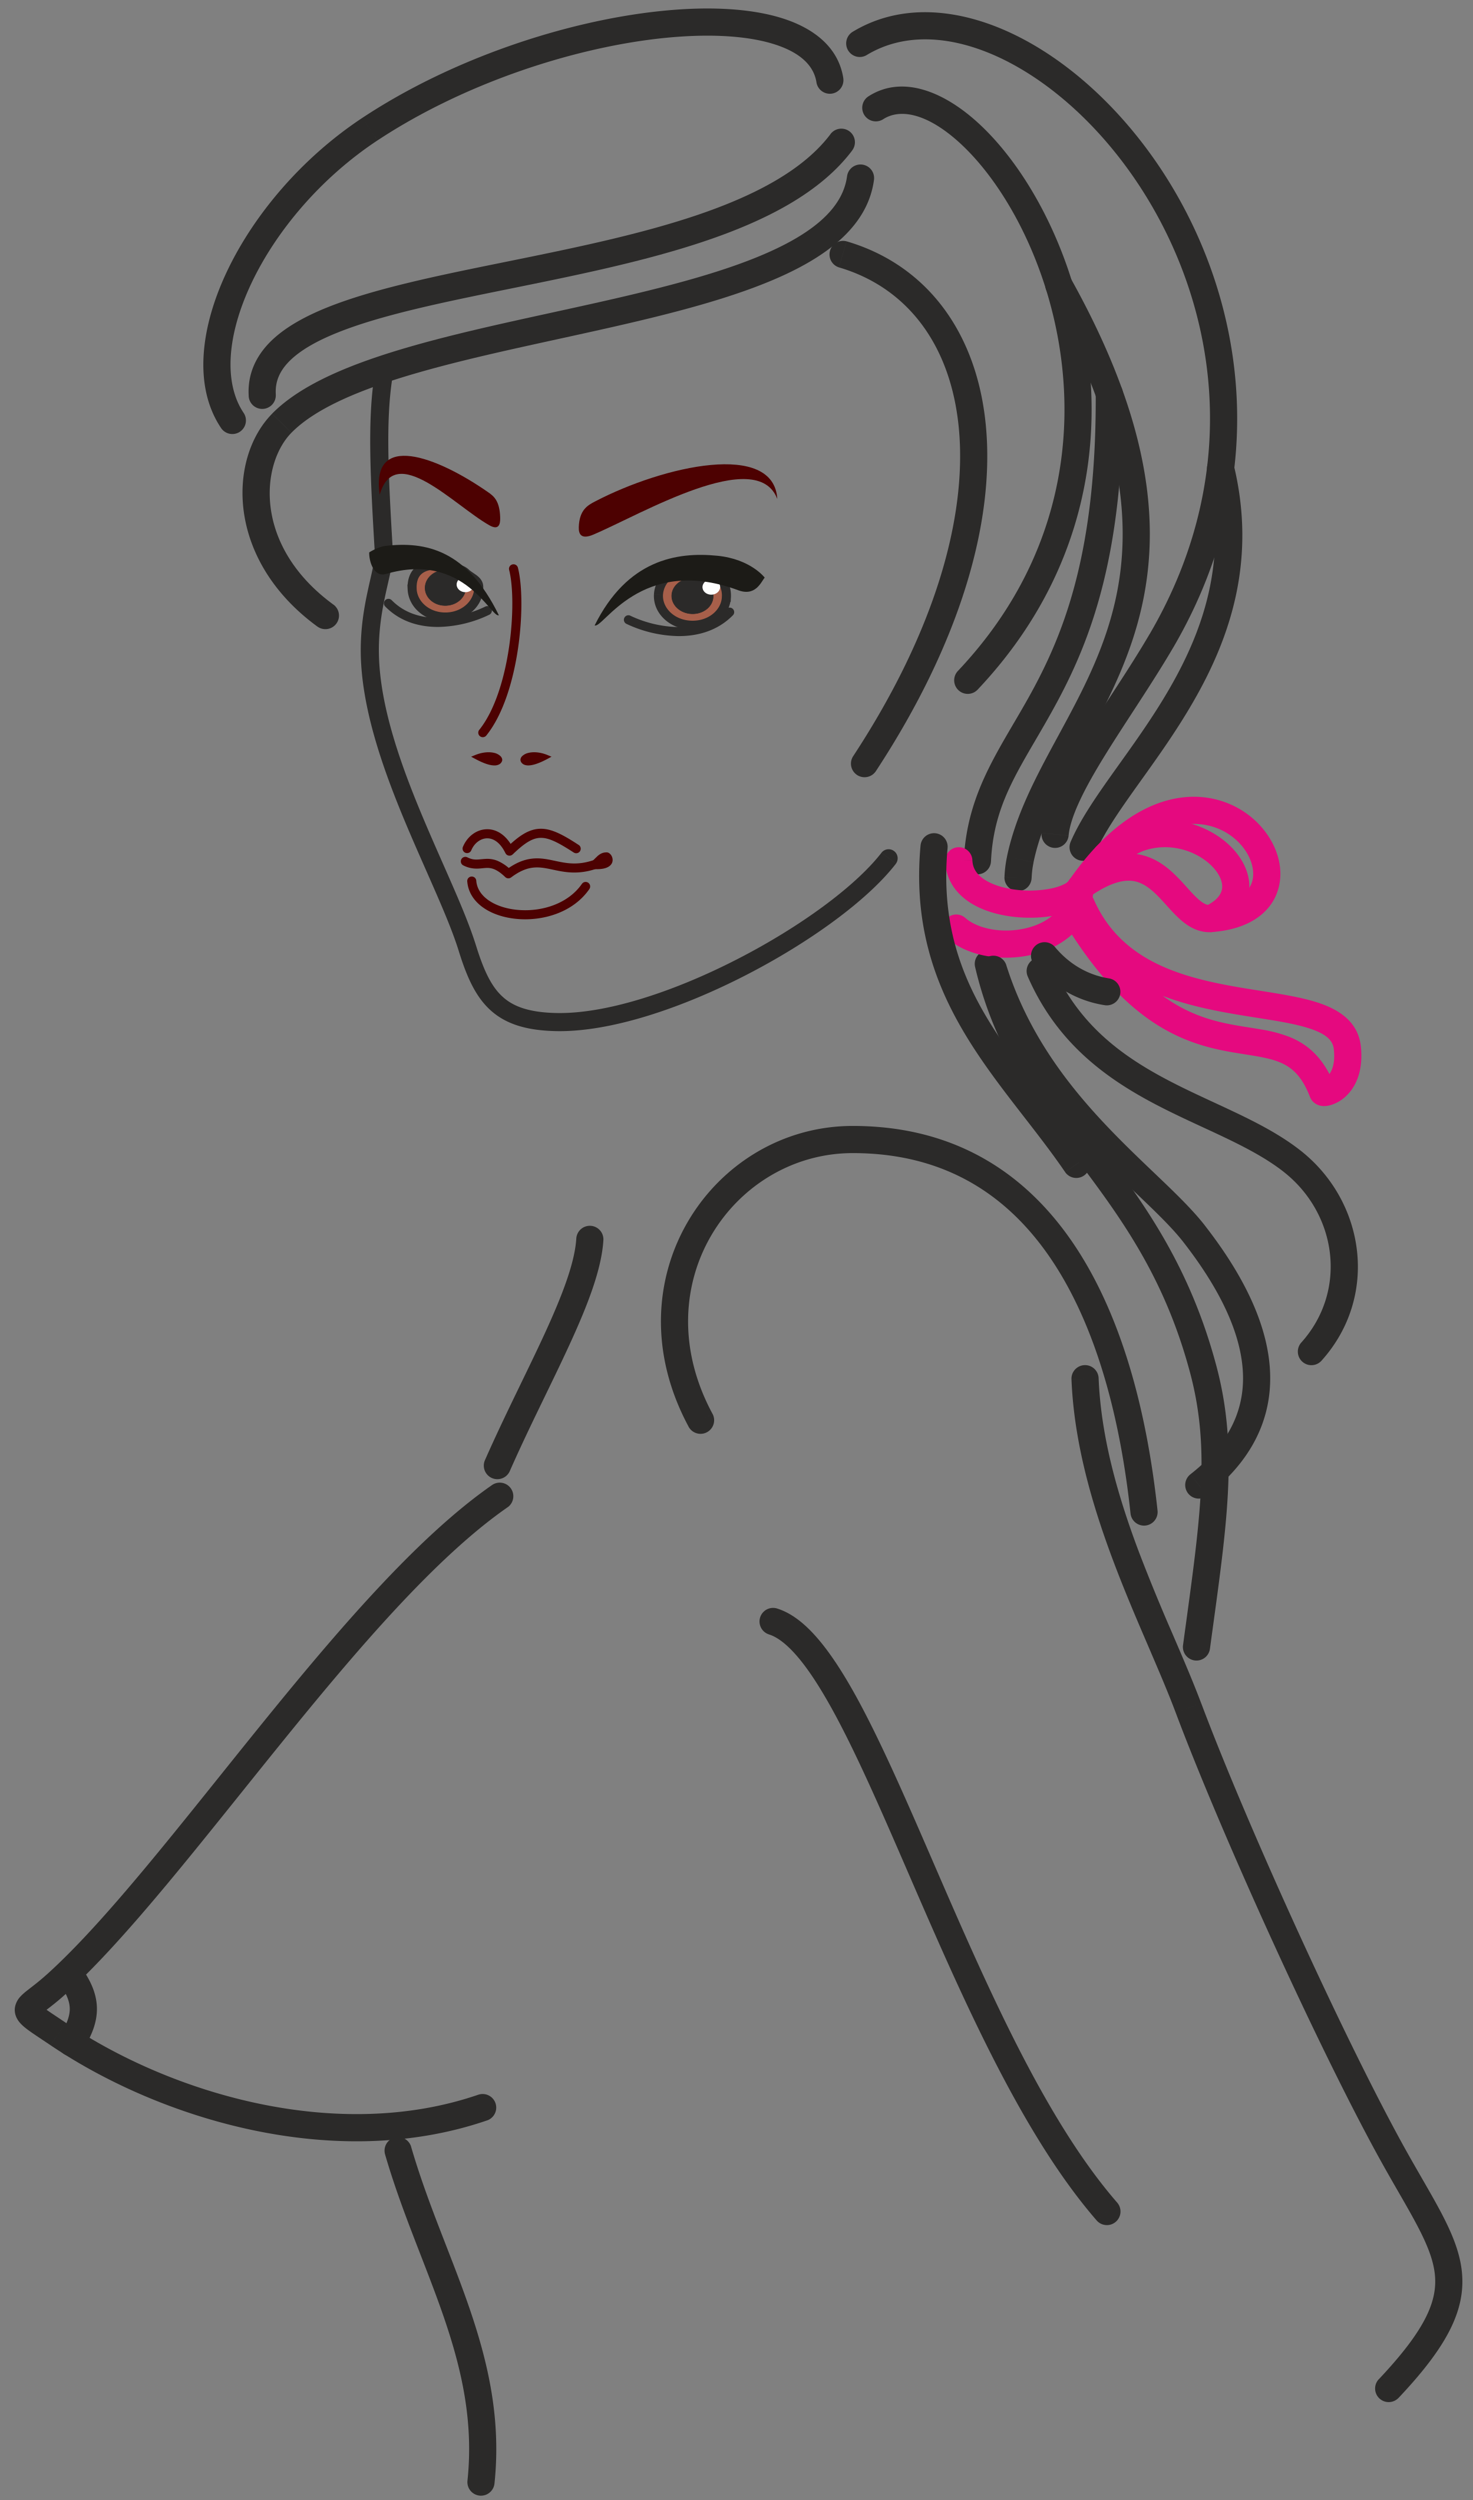 <svg width="56" height="95" xmlns="http://www.w3.org/2000/svg" xmlns:xlink="http://www.w3.org/1999/xlink"><rect width="100%" height="100%" fill="#808080" stroke="none"/><use xlink:href="#path0_stroke" transform="translate(1.078 56.845)" fill="#2B2A29"/><use xlink:href="#path1_stroke" transform="translate(18.915 47.084)" fill="#2B2A29"/><use xlink:href="#path2_stroke" transform="translate(25.643 43.301)" fill="#2B2A29"/><use xlink:href="#path3_stroke" transform="translate(41.251 52.39)" fill="#2B2A29"/><use xlink:href="#path4_stroke" transform="translate(29.374 61.61)" fill="#2B2A29"/><use xlink:href="#path5_stroke" transform="translate(37.574 36.626)" fill="#2B2A29"/><use xlink:href="#path6_stroke" transform="translate(15.136 81.724)" fill="#2B2A29"/><use xlink:href="#path7_stroke" transform="translate(2.604 74.965)" fill="#2B2A29"/><use xlink:href="#path8_stroke" transform="translate(17.7 32.736)" fill="#4D0101"/><use xlink:href="#path9_stroke" transform="translate(17.936 33.49)" fill="#4D0101"/><use xlink:href="#path10_fill" transform="translate(22.002 17.642)" fill="#4D0101"/><g transform="translate(25.032 21.693)"><use xlink:href="#path11_fill" fill="#A75F4A"/><use xlink:href="#path12_stroke" fill="#2B2A29"/></g><g transform="matrix(.15 .006 -.006 .135 25.569 21.944)" fill="#2B2A29"><use xlink:href="#path13_fill"/><use xlink:href="#path14_stroke"/></g><use xlink:href="#path13_fill" transform="matrix(.064 .002 .003 -.058 26.692 22.587)" fill="#FEFEFE"/><use xlink:href="#path15_stroke" transform="translate(23.891 23.27)" fill="#2B2A29"/><use xlink:href="#path16_fill" transform="translate(22.607 21.085)" fill="#1C1B17"/><use xlink:href="#path17_stroke" transform="translate(17.761 31.664)" fill="#4D0101"/><use xlink:href="#path18_stroke" transform="translate(18.36 21.615)" fill="#4D0101"/><use xlink:href="#path19_fill" transform="translate(22.151 32.389)" fill="#4D0101"/><use xlink:href="#path20_stroke" transform="translate(14.059 14.36)" fill="#2B2A29"/><g transform="translate(15.667 21.466)"><use xlink:href="#path21_fill" fill="#A75F4A"/><use xlink:href="#path22_stroke" fill="#2B2A29"/></g><g transform="matrix(-.147 .006 .006 .135 17.674 21.63)" fill="#2B2A29"><use xlink:href="#path13_fill"/><use xlink:href="#path14_stroke"/></g><use xlink:href="#path13_fill" transform="matrix(-.063 .002 -.003 -.058 18.036 22.493)" fill="#FEFEFE"/><use xlink:href="#path23_stroke" transform="translate(14.764 22.922)" fill="#2B2A29"/><use xlink:href="#path24_fill" transform="translate(14.037 20.703)" fill="#1C1B17"/><use xlink:href="#path25_fill" transform="translate(14.403 17.32)" fill="#4D0101"/><g transform="translate(18.072 28.654)" fill="#4D0101"><use xlink:href="#path26_fill"/><use xlink:href="#path27_stroke"/></g><g transform="translate(19.856 28.654)" fill="#4D0101"><use xlink:href="#path28_fill"/><use xlink:href="#path29_stroke"/></g><use xlink:href="#path30_stroke" transform="translate(32.038 9.665)" fill="#2B2A29"/><use xlink:href="#path31_stroke" transform="translate(9.737 6.767)" fill="#2B2A29"/><use xlink:href="#path32_stroke" transform="translate(9.965 5.406)" fill="#2B2A29"/><use xlink:href="#path33_stroke" transform="translate(33.297 3.808)" fill="#2B2A29"/><use xlink:href="#path34_stroke" transform="translate(8.247 .839)" fill="#2B2A29"/><use xlink:href="#path35_stroke" transform="translate(38.703 10.827)" fill="#2B2A29"/><use xlink:href="#path36_stroke" transform="translate(32.686 .98)" fill="#2B2A29"/><use xlink:href="#path37_stroke" transform="translate(37.159 14.956)" fill="#2B2A29"/><use xlink:href="#path38_stroke" transform="translate(41.178 17.795)" fill="#2B2A29"/><use xlink:href="#path39_stroke" transform="translate(39.542 36.892)" fill="#2B2A29"/><use xlink:href="#path40_stroke" transform="translate(41.136 30.793)" fill="#E5097F"/><use xlink:href="#path41_stroke" transform="translate(36.452 32.709)" fill="#E5097F"/><use xlink:href="#path42_stroke" transform="translate(36.356 33.747)" fill="#E5097F"/><use xlink:href="#path43_stroke" transform="translate(42.04 31.676)" fill="#E5097F"/><use xlink:href="#path44_stroke" transform="translate(40.918 34.385)" fill="#E5097F"/><use xlink:href="#path45_stroke" transform="translate(39.721 36.33)" fill="#2B2A29"/><use xlink:href="#path46_stroke" transform="translate(37.766 36.832)" fill="#2B2A29"/><use xlink:href="#path47_stroke" transform="translate(35.459 32.177)" fill="#2B2A29"/><defs><path id="path0_stroke" d="M18.23.424a.516.516 0 0 0-.587-.848l.587.848zM1.062 18.554l.346.383-.346-.383zm.072 1.893l-.288.428.288-.428zm16.312 3.281a.516.516 0 0 0-.335-.976l.335.976zm.197-24.152c-2.873 1.989-5.98 5.642-8.909 9.26-2.96 3.658-5.74 7.277-8.018 9.335l.692.766c2.356-2.129 5.211-5.847 8.129-9.45C12.485 5.843 15.5 2.313 18.23.423l-.587-.848zM.716 18.17c-.298.27-.535.445-.727.596-.09.07-.189.15-.268.233a.807.807 0 0 0-.228.42c-.04.232.05.42.141.544.084.112.195.206.295.284.2.154.52.36.917.627l.577-.856c-.434-.292-.698-.461-.864-.59-.083-.063-.1-.087-.096-.081.012.017.071.11.048.246-.018.106-.075.151-.046.121.024-.024.07-.064.162-.137.173-.135.45-.34.781-.64l-.692-.767zm.13 2.704c4.195 2.828 10.833 4.835 16.6 2.853l-.335-.976c-5.36 1.841-11.659-.017-15.688-2.733l-.577.857z"/><path id="path1_stroke" d="M4.025.03a.516.516 0 0 0-1.03-.06l1.03.06zM-.472 8.387a.516.516 0 1 0 .944.416l-.944-.416zM2.995-.03C2.942.875 2.48 2.097 1.8 3.578 1.145 5.004.267 6.711-.472 8.387l.944.416c.75-1.7 1.568-3.274 2.266-4.794C3.411 2.544 3.96 1.156 4.025.03l-1.03-.06z"/><path id="path2_stroke" d="M.535 10.912a.516.516 0 0 0 .91-.49l-.91.49zm16.802 3.298a.516.516 0 0 0 1.027-.11l-1.027.11zM1.444 10.422C-1.22 5.474 2.256.516 6.776.516V-.516c-5.311 0-9.27 5.8-6.24 11.428l.908-.49zM6.776.516c3.634 0 6.067 1.718 7.705 4.277 1.655 2.587 2.494 6.033 2.856 9.417l1.027-.11c-.37-3.45-1.233-7.081-3.014-9.864-1.798-2.81-4.537-4.752-8.574-4.752V.516z"/><path id="path3_stroke" d="M.516-.02A.516.516 0 1 0-.516.02L.516-.02zM3.93 12.51l.483-.182-.483.182zm7.773 16.979l-.451.25.451-.25zm-.534 8.528a.516.516 0 0 0 .75.71l-.75-.71zM-.516.021c.097 2.43.797 4.808 1.612 6.965.408 1.08.848 2.111 1.26 3.068.412.962.793 1.843 1.092 2.639l.966-.364c-.31-.823-.7-1.728-1.11-2.682a73.85 73.85 0 0 1-1.242-3.026C1.263 4.506.606 2.248.516-.021L-.516.021zm3.964 12.672c1.77 4.71 5.517 12.926 7.805 17.047l.902-.501c-2.26-4.071-5.986-12.241-7.74-16.91l-.967.364zm7.805 17.047c.559 1.006 1.025 1.767 1.396 2.477.364.697.584 1.255.646 1.785.118 1.006-.316 2.1-2.125 4.016l.75.71c1.846-1.956 2.575-3.353 2.4-4.846-.084-.72-.375-1.412-.755-2.142-.374-.716-.885-1.557-1.41-2.501l-.902.501z"/><path id="path4_stroke" d="M.148-.494a.516.516 0 0 0-.296.988l.296-.988zm12.17 23.259a.516.516 0 0 0 .78-.678l-.78.678zM-.148.495c.305.091.668.352 1.087.84.413.481.84 1.138 1.288 1.942.895 1.611 1.825 3.737 2.836 6.069 2.004 4.62 4.325 10.048 7.255 13.419l.78-.678c-2.803-3.223-5.06-8.475-7.088-13.152-1.005-2.318-1.956-4.495-2.88-6.16C2.667 1.944 2.2 1.22 1.723.664 1.252.114.73-.32.148-.494l-.296.988z"/><path id="path5_stroke" d="M.503-.118A.516.516 0 0 0-.503.118L.503-.118zm7.673 15.549l.5-.133-.5.133zm-.774 10.457a.516.516 0 0 0 1.023.14l-1.023-.14zM-.503.118c.756 3.226 2.378 5.318 3.99 7.468 1.61 2.15 3.238 4.387 4.19 7.977l.998-.265c-1.006-3.793-2.738-6.163-4.363-8.33C2.69 4.8 1.202 2.87.502-.119L-.502.118zm8.18 15.445c.792 2.982.359 5.66-.275 10.325l1.023.14c.624-4.593 1.106-7.504.25-10.73l-.998.265z"/><path id="path6_stroke" d="M.496-.144a.516.516 0 0 0-.992.288l.992-.288zm2.14 12.684a.516.516 0 1 0 1.027.108l-1.027-.108zM-.496.144c.322 1.11.714 2.167 1.108 3.19.396 1.029.79 2.015 1.132 3.013.68 1.987 1.127 3.965.892 6.193l1.027.108c.257-2.44-.24-4.58-.942-6.635-.35-1.023-.756-2.038-1.146-3.05C1.183 1.946.805.923.495-.144l-.99.288z"/><path id="path7_stroke" d="M.415-.306a.516.516 0 0 0-.83.612l.83-.612zm-.743 2.685a.516.516 0 0 0 .874.55l-.874-.55zM-.415.306c.332.451.451.76.462 1.027.011.265-.08.578-.375 1.046l.874.55c.344-.548.557-1.074.533-1.64C1.055.727.801.217.415-.305l-.83.612z"/><path id="path8_stroke" d="M.076-.154a.172.172 0 1 0-.152.308l.152-.308zm1.551.622l-.119.124c.061.059.155.064.223.014L1.627.468zM5.24.173a.172.172 0 1 0-.137-.316l.137.316zM-.076.154c.36.178.643.102.844.092a.703.703 0 0 1 .308.044c.113.044.253.13.432.302l.238-.248a1.69 1.69 0 0 0-.545-.375 1.046 1.046 0 0 0-.45-.067c-.268.014-.419.07-.675-.056l-.152.308zm1.807.452c.323-.243.583-.34.814-.37.235-.03.453.007.705.06.51.107 1.1.263 1.99-.123l-.138-.316c-.782.34-1.278.208-1.781.102-.254-.053-.523-.103-.82-.064-.3.038-.616.164-.977.436l.207.275z"/><path id="path9_stroke" d="M.171-.015a.172.172 0 1 0-.342.03l.342-.03zM4.47.293a.172.172 0 1 0-.283-.196l.283.196zM-.171.015c.038.435.293.777.649 1.013.354.235.816.371 1.301.406.964.07 2.084-.263 2.691-1.14L4.187.096c-.516.747-1.497 1.058-2.383.994C1.364 1.059.962.936.668.741.376.548.198.29.171-.015l-.342.03z"/><path id="path10_fill" fill-rule="evenodd" d="M.552 2.674c1.791-.757 6.224-3.391 6.997-1.356C7.42-.887 3.241.05.63 1.408c-.288.15-.604.32-.628.977-.01.282.1.479.55.289z"/><path id="path11_fill" fill-rule="evenodd" d="M2.583 1.006c-.029.612-.63 1.087-1.343 1.06C.527 2.037-.028 1.52.001.906.013.645.131.408.316.225c.229-.225 2.332-.61 2.267.781z"/><path id="path12_stroke" d="M2.583 1.006V.834h-.164L2.41.998l.172.008zM1.24 2.066l.007-.172-.007.171zM.001.906l.172.008L.001.907zM.316.225l.121.123-.12-.123zm2.267.781v.172h.164l.008-.164-.172-.008zM2.411.998c-.023.495-.52.92-1.164.895l-.013.344c.782.03 1.487-.493 1.52-1.223L2.412.998zm-1.164.895C.603 1.87.15 1.409.173.915L-.171.9c-.034.732.622 1.309 1.405 1.338l.013-.344zM.173.915A.85.85 0 0 1 .437.348L.196.103c-.213.21-.352.486-.367.796l.344.016zM.437.348C.435.351.44.345.461.334a.68.68 0 0 1 .08-.035C.612.273.704.247.812.225a2.64 2.64 0 0 1 .733-.044c.256.023.482.092.636.218.145.118.245.3.231.599l.344.016c.019-.397-.12-.689-.358-.882-.229-.187-.532-.268-.822-.294a2.984 2.984 0 0 0-.833.05c-.12.025-.23.055-.32.088a.658.658 0 0 0-.226.127l.241.245zm2.146.486v.344-.344z"/><path id="path13_fill" d="M5.245 9.98c2.897 0 5.245-2.234 5.245-4.99C10.49 2.234 8.142 0 5.245 0 2.348 0 0 2.234 0 4.99c0 2.756 2.348 4.99 5.245 4.99z"/><path id="path14_stroke" d="M10.421 4.99c0 2.715-2.314 4.921-5.176 4.921v.138c2.932 0 5.314-2.262 5.314-5.059h-.138zM5.245 9.911C2.383 9.911.07 7.705.07 4.99H-.07c0 2.797 2.383 5.059 5.314 5.059V9.91zM.07 4.99C.069 2.275 2.383.069 5.245.069V-.07C2.314-.069-.069 2.193-.069 4.99H.07zM5.245.069c2.862 0 5.176 2.206 5.176 4.921h.138c0-2.797-2.382-5.059-5.314-5.059V.07z"/><path id="path15_stroke" d="M.074.126a.172.172 0 1 0-.148.311l.148-.31zM3.961.121a.172.172 0 1 0-.243-.242L3.96.12zM-.074.437a4.81 4.81 0 0 0 1.96.464c.73.007 1.49-.192 2.075-.78L3.718-.12c-.502.503-1.162.684-1.83.678A4.467 4.467 0 0 1 .074.127l-.148.31z"/><path id="path16_fill" fill-rule="evenodd" d="M6.465.864c-.137.16-.349.75-1.051.463C1.754.004.315 2.825 0 2.68 1.24.194 3.104-.124 4.67.034c1.264.127 1.795.83 1.795.83z"/><path id="path17_stroke" d="M-.158.507a.172.172 0 1 0 .316.135L-.158.507zM1.61.68l-.155.075a.172.172 0 0 0 .274.048L1.61.68zM4.05.73A.172.172 0 1 0 4.24.443L4.05.731zM.159.641C.276.366.51.202.741.192c.221-.01.5.122.714.564l.31-.15C1.51.079 1.123-.17.727-.153.34-.137.002.13-.158.507l.316.135zM1.73.804c.475-.46.772-.628 1.067-.63.308-.004.66.171 1.255.558l.188-.288C3.659.065 3.22-.176 2.793-.172c-.44.004-.824.264-1.303.728l.24.247z"/><path id="path18_stroke" d="M1.33-.043a.172.172 0 1 0-.334.086l.334-.086zM-.134 6.112a.172.172 0 1 0 .268.215l-.268-.215zM.996.042c.153.593.172 1.738-.003 2.935C.817 4.175.45 5.381-.134 6.112l.268.215c.644-.804 1.02-2.084 1.2-3.3.178-1.216.164-2.413-.004-3.07L.996.043z"/><path id="path19_fill" fill-rule="evenodd" d="M0 .573C.457.41.518-.005.914 0c.292.003.55.884-.914.573z"/><path id="path20_stroke" d="M.851.052a.344.344 0 1 0-.68-.104l.68.104zm-.32 6.535l.343-.02-.344.02zM0 10.502l.345-.007-.344.007zm3.71 11.174l.328-.102-.329.102zm3.379 2.802l.007-.344-.007.344zM20 18.46a.344.344 0 0 0-.544-.421l.545.421zM.17-.052C-.087 1.653.018 3.742.188 6.607l.687-.04C.703 3.678.606 1.668.85.051l-.68-.104zm.017 6.659c.008.138-.014.321-.064.571-.05.252-.117.525-.19.864-.145.663-.294 1.487-.276 2.467l.689-.014c-.018-.9.119-1.665.259-2.306.068-.313.143-.62.194-.877a3.04 3.04 0 0 0 .075-.746l-.687.041zm-.53 3.902c.04 1.996.775 4.154 1.588 6.128.408.988.841 1.946 1.22 2.815.383.876.71 1.66.917 2.326l.657-.204c-.22-.706-.56-1.522-.943-2.397-.384-.88-.81-1.822-1.214-2.802-.81-1.965-1.5-4.021-1.536-5.88l-.689.014zm3.725 11.27c.293.942.62 1.71 1.194 2.237.588.54 1.383.783 2.507.806l.014-.688c-1.036-.021-1.64-.242-2.055-.625-.43-.394-.713-1.005-1.003-1.936l-.657.205zm3.7 3.043c2.075.042 4.779-.877 7.2-2.119 2.42-1.241 4.639-2.846 5.719-4.242l-.545-.421c-.989 1.278-3.102 2.827-5.489 4.05-2.387 1.225-4.968 2.082-6.87 2.044l-.014.688z"/><path id="path21_fill" fill-rule="evenodd" d="M.002.92c.028.612.617 1.087 1.316 1.06.699-.028 1.243-.546 1.215-1.159C2.52.56 2.212.476 2.03.293 1.806.068-.062-.472.002.92z"/><path id="path22_stroke" d="M.002.92V.748h-.18l.008.18L.002.92zm1.316 1.06l.007.171-.007-.172zM2.533.82L2.36.83l.172-.008zM2.03.293l.122-.121-.122.121zM.002.92v.172h.18L.174.912.002.92zM-.17.928c.033.727.723 1.253 1.495 1.223l-.014-.344C.685 1.832.196 1.41.173.912L-.17.928zM1.325 2.15c.772-.03 1.413-.609 1.38-1.338L2.36.83c.022.496-.424.954-1.05.978l.014.344zM2.705.813C2.694.603 2.56.475 2.447.39c-.054-.04-.12-.083-.167-.116a.904.904 0 0 1-.13-.102l-.243.243c.057.057.121.104.178.143.062.042.109.072.155.107.09.068.117.112.12.164l.343-.016zM2.151.172a.73.73 0 0 0-.204-.13A2.554 2.554 0 0 0 .904-.171C.64-.166.362-.106.15.071-.07.255-.188.54-.17.928L.174.912C.159.605.25.435.37.335.498.23.687.177.911.172a2.211 2.211 0 0 1 .892.183.75.75 0 0 1 .098.054l.007.006.244-.243zM.002.748v.344-.344z"/><path id="path23_stroke" d="M3.84.436a.172.172 0 0 0-.152-.309l.151.31zM.122-.12a.172.172 0 0 0-.246.24l.246-.24zm3.565.247c-.47.23-1.12.424-1.775.43C1.259.563.613.383.123-.12l-.246.24C.45.71 1.198.908 1.916.901A4.647 4.647 0 0 0 3.839.436L3.69.127z"/><path id="path24_fill" fill-rule="evenodd" d="M0 .286c-.014.297.155.962.638.821C3.625.232 4.643 2.81 4.928 2.675 3.715.19 2.149-.137.617.041.339.073 0 .286 0 .286z"/><path id="path25_fill" fill-rule="evenodd" d="M4.202 2.641C2.862 1.884.612-.557.033 1.478c-.351-2.402 2.158-1.46 4.11-.102.216.15.453.32.47.977.008.282-.074.479-.411.288z"/><path id="path26_fill" fill-rule="evenodd" d="M0 .108C.598-.14 1.002.095.948.248.91.352.714.498 0 .108z"/><path id="path27_stroke" d="M0 .108L-.026.045-.16.1l.126.069L0 .109zm.948.14l.064.023L.948.248zM.026.172C.313.052.548.052.7.094a.362.362 0 0 1 .158.081c.03.03.026.046.025.05l.13.046C1.038.197 1.004.127.954.078A.496.496 0 0 0 .737-.04C.55-.09.284-.084-.026.045l.052.127zm.857.052a.085.085 0 0 1-.036.043.222.222 0 0 1-.12.028C.602.295.387.24.033.048l-.066.12c.36.198.6.266.761.264a.357.357 0 0 0 .193-.05.222.222 0 0 0 .091-.111L.882.224z"/><path id="path28_fill" fill-rule="evenodd" d="M.953.108C.355-.14-.05.095.005.248c.037.104.233.25.948-.14z"/><path id="path29_stroke" d="M.953.108l.033.06L1.112.1.979.045.953.108zm-.948.14L-.06.27.005.248zM.979.045C.669-.085.402-.09.216-.04a.496.496 0 0 0-.219.117c-.05.05-.083.12-.057.193L.07.224C.069.221.065.204.095.175A.362.362 0 0 1 .252.094C.404.052.64.053.926.172L.98.045zM-.06.27c.014.04.043.08.091.112.048.03.112.049.193.05.161 0 .401-.067.762-.264L.92.049C.566.24.35.295.225.294a.222.222 0 0 1-.12-.028A.085.085 0 0 1 .07.224l-.13.047z"/><path id="path30_stroke" d="M.145-.495a.516.516 0 0 0-.29.99l.29-.99zm.253 19.564a.516.516 0 0 0 .864.567l-.864-.567zM-.145.495c2.607.765 4.292 2.97 4.569 6.215.278 3.266-.883 7.572-4.026 12.359l.864.567c3.223-4.91 4.495-9.446 4.19-13.014C5.148 3.033 3.235.41.146-.495l-.29.99z"/><path id="path31_stroke" d="M23.49.068a.516.516 0 0 0-1.024-.136l1.024.136zM.976 9.315l-.368-.362.368.362zm1.353 7.726a.516.516 0 1 0 .61-.834l-.61.834zM22.466-.07c-.15 1.123-1.13 2.043-2.878 2.84-1.722.786-4.015 1.374-6.465 1.927-2.426.548-5.007 1.06-7.223 1.696-2.196.63-4.16 1.41-5.292 2.559l.736.724c.923-.937 2.643-1.661 4.84-2.29 2.178-.625 4.7-1.125 7.167-1.682 2.444-.551 4.834-1.158 6.665-1.994 1.806-.824 3.249-1.954 3.474-3.643l-1.024-.136zM.608 8.954c-1.685 1.712-1.756 5.55 1.721 8.088l.61-.834C-.125 13.97.178 10.86 1.343 9.677l-.736-.724z"/><path id="path32_stroke" d="M-.511 9.642a.516.516 0 1 0 1.03-.063l-1.03.063zM22.433.31a.516.516 0 1 0-.824-.622l.824.622zM.52 9.579c-.029-.48.142-.886.522-1.266.396-.396 1.011-.755 1.834-1.084 1.647-.66 3.938-1.135 6.446-1.643 2.484-.504 5.16-1.039 7.495-1.824 2.322-.78 4.403-1.839 5.617-3.451l-.824-.622c-1.02 1.354-2.848 2.33-5.122 3.095-2.262.76-4.87 1.282-7.371 1.79-2.477.502-4.872.994-6.626 1.696-.877.352-1.64.774-2.18 1.313-.553.555-.871 1.239-.821 2.059l1.03-.063z"/><path id="path33_stroke" d="M-.28-.147a.516.516 0 0 0 .56.869l-.56-.869zm3.4 21.835a.516.516 0 1 0 .75.71l-.75-.71zM.28.722C.926.305 1.951.5 3.17 1.604c1.177 1.067 2.345 2.84 3.113 5.021 1.533 4.35 1.44 10.195-3.163 15.063l.75.71C8.797 17.185 8.888 10.91 7.257 6.281 6.443 3.974 5.192 2.042 3.863.839 2.574-.33 1.005-.972-.28-.147l.558.869z"/><path id="path34_stroke" d="M.158 15.426a.516.516 0 0 0 .857-.576l-.857.576zm5.66-11.359l.284.431-.284-.43zm16.974-1.779a.516.516 0 0 0 1.02-.161l-1.02.161zM1.015 14.85c-.755-1.121-.65-2.93.3-4.935.938-1.976 2.636-3.996 4.787-5.417l-.569-.861C3.228 5.16 1.402 7.324.383 9.473-.622 11.59-.905 13.846.158 15.426l.857-.576zM6.102 4.498C9.37 2.34 13.516.98 16.902.615 18.6.433 20.065.504 21.117.82c1.057.317 1.576.833 1.676 1.47l1.02-.162C23.622.924 22.644.2 21.412-.17c-1.236-.37-2.854-.432-4.62-.241C13.253-.03 8.948 1.38 5.533 3.637l.57.861z"/><path id="path35_stroke" d="M2.002-.252A.516.516 0 1 0 1.1.252l.902-.504zM.084 21.835l-.505-.106.505.106zm-.6.665a.516.516 0 1 0 1.032.04l-1.032-.04zM1.1.252c3.377 6.05 3.273 9.935 2.25 12.983-.521 1.553-1.286 2.907-2.024 4.273-.728 1.35-1.433 2.716-1.747 4.221l1.01.211c.28-1.34.914-2.586 1.646-3.941.722-1.339 1.538-2.78 2.094-4.436 1.13-3.37 1.165-7.557-2.327-13.815L1.1.252zM-.42 21.729a4.681 4.681 0 0 0-.095.77l1.032.042c.008-.201.032-.402.074-.6l-1.011-.212z"/><path id="path36_stroke" d="M-.267.227a.516.516 0 1 0 .534.884L-.267.227zm11.732 23.15l.446.26-.446-.26zm-4.553 7.3a.516.516 0 1 0 1.028.094l-1.028-.095zM.267 1.11c1.4-.846 3.197-.772 5.07.11C7.21 2.105 9.09 3.77 10.559 5.97c2.932 4.393 4.16 10.82.461 17.146l.892.52c3.93-6.722 2.618-13.577-.494-18.24C9.864 3.07 7.847 1.264 5.778.289 3.711-.686 1.526-.856-.267.227l.534.884zm10.752 22.005c-.786 1.345-1.72 2.683-2.54 4.008a18.98 18.98 0 0 0-1.04 1.866c-.274.583-.478 1.158-.527 1.686l1.028.095c.033-.353.179-.801.433-1.342.25-.535.591-1.128.984-1.762.767-1.238 1.77-2.692 2.554-4.03l-.892-.521z"/><path id="path37_stroke" d="M5.53-.003a.516.516 0 0 0-1.032.006L5.53-.003zm-6.046 17.73a.516.516 0 0 0 1.032.048l-1.032-.047zM4.498.004c.029 5.853-1.145 8.916-2.335 11.147C.987 13.355-.39 14.992-.516 17.729l1.032.047c.112-2.428 1.272-3.728 2.558-6.139C4.345 9.253 5.56 6.021 5.53-.003L4.498.003z"/><path id="path38_stroke" d="M5.728-.12a.516.516 0 0 0-1.004.24l1.004-.24zM-.475 14.195a.516.516 0 0 0 .95.406l-.95-.406zM4.725.12c.79 3.283-.118 5.95-1.424 8.22-.657 1.143-1.407 2.173-2.096 3.138-.676.95-1.313 1.86-1.68 2.717l.95.406c.314-.735.88-1.554 1.571-2.523.68-.952 1.463-2.027 2.15-3.223C5.58 6.452 6.603 3.51 5.728-.12L4.724.121z"/><path id="path39_stroke" d="M.473-.206a.516.516 0 0 0-.946.412l.946-.412zM9.565 7.22l-.318.407.318-.407zm.366 6.903a.516.516 0 0 0 .768.69l-.768-.69zM-.473.206c1.079 2.478 2.9 3.822 4.746 4.806.911.485 1.861.898 2.705 1.3.86.41 1.632.818 2.27 1.315l.634-.814c-.73-.57-1.587-1.017-2.46-1.433-.889-.424-1.779-.809-2.663-1.28C3.015 3.172 1.422 1.972.473-.206l-.946.412zm9.72 7.421c2.047 1.596 2.45 4.53.684 6.496l.768.69c2.203-2.451 1.658-6.071-.817-8l-.635.814z"/><path id="path40_stroke" d="M0 2.855l-.421-.298a.516.516 0 0 0 .717.721L0 2.855zM4.91 4.11l.038.515-.038-.515zM.42 3.154C1.601 1.49 2.741.782 3.664.58c.917-.2 1.687.085 2.196.545.527.478.726 1.09.62 1.534-.092.384-.472.85-1.609.935l.077 1.03C6.358 4.52 7.252 3.87 7.484 2.9c.218-.909-.208-1.885-.932-2.54-.741-.67-1.847-1.062-3.107-.788C2.192-.155.854.758-.421 2.557l.842.597zm4.45.441c-.126.01-.278-.048-.544-.308-.13-.126-.257-.27-.411-.44a7.036 7.036 0 0 0-.504-.515c-.378-.339-.869-.655-1.525-.689-.648-.033-1.362.215-2.183.79l.592.845c.715-.5 1.203-.62 1.538-.604.328.017.602.17.888.426.144.13.282.278.429.44.14.155.297.332.455.486.31.302.747.643 1.342.6l-.077-1.03z"/><path id="path41_stroke" d="M.516-.019A.516.516 0 1 0-.516.02L.516-.02zM5.05 1.307a.516.516 0 1 0-.88-.538l.88.538zM-.516.019c.025.696.402 1.205.898 1.54.481.324 1.089.497 1.674.567.59.07 1.2.043 1.715-.073.258-.057.506-.14.72-.253.21-.11.422-.267.56-.493L4.168.769a.437.437 0 0 1-.159.118c-.112.059-.269.115-.464.159a4.2 4.2 0 0 1-1.367.055c-.487-.058-.92-.197-1.22-.399C.672.51.527.276.516-.018L-.516.018z"/><path id="path42_stroke" d="M.342 1.133a.516.516 0 0 0-.684.775l.684-.775zM5.222.032a.516.516 0 0 0-1.03-.064l1.03.064zM-.342 1.908c.805.71 2.139.885 3.245.618C4.029 2.254 5.133 1.46 5.222.032l-1.03-.064c-.05.81-.659 1.343-1.532 1.554-.892.216-1.843.031-2.318-.389l-.684.775z"/><path id="path43_stroke" d="M-.271.419a.516.516 0 0 0 .542.878L-.27.419zm1.508-.24l.176.485-.176-.485zM3.783 2.76a.516.516 0 0 0 .445.932l-.445-.932zM0 .858l.271.439.002-.001a3.985 3.985 0 0 1 .14-.085c.088-.053.208-.125.339-.2.278-.161.545-.305.661-.347l-.353-.97C.842-.228.491-.033.235.116a22.754 22.754 0 0 0-.503.3L-.27.418h-.001L0 .858zM1.413.664c1.036-.377 2.112.02 2.665.619.275.297.368.585.343.797-.022.186-.151.448-.638.681l.445.932c.708-.339 1.144-.858 1.218-1.492.072-.61-.207-1.183-.61-1.62C4.034-.285 2.53-.84 1.06-.306l.353.97z"/><path id="path44_stroke" d="M.665-.208A.516.516 0 0 0-.28.208l.945-.416zm9.641 5.652l.514-.053-.514.053zm-.941 1.665l-.482.185.482-.185zM.44.154a.516.516 0 0 0-.882.539L.441.154zM-.28.208C.956 3.02 3.676 3.74 5.896 4.13c1.157.203 2.131.31 2.877.537.744.226.984.487 1.02.83l1.027-.106c-.104-1.005-.917-1.46-1.747-1.712-.826-.25-1.943-.381-3-.566-2.208-.387-4.405-1.04-5.408-3.32L-.28.207zM9.792 5.497c.065.623-.123.9-.241 1.014a.447.447 0 0 1-.16.103c-.016.006-.005 0 .032 0 .016 0 .066 0 .131.023.055.02.217.09.292.287l-.963.37c.08.21.255.291.33.318.085.03.162.034.21.034.102 0 .201-.022.286-.05a1.47 1.47 0 0 0 .558-.34c.38-.367.644-.975.553-1.865l-1.028.106zm.055 1.427C9.44 5.87 8.853 5.318 8.103 5.017a5.383 5.383 0 0 0-1.09-.286c-.391-.068-.726-.111-1.132-.19-.765-.146-1.59-.388-2.482-1.005C2.5 2.916 1.506 1.897.44.154l-.882.539C.68 2.526 1.77 3.665 2.812 4.386c1.049.724 2.023 1.006 2.874 1.17.401.077.829.136 1.149.192.345.06.632.126.883.226.458.185.852.508 1.165 1.32l.964-.37z"/><path id="path45_stroke" d="M.396-.331A.516.516 0 1 0-.396.33L.396-.33zm1.896 2.2a.516.516 0 0 0 .155-1.02l-.155 1.02zM-.396.331c.662.792 1.588 1.372 2.688 1.538l.155-1.02C1.62.722.914.287.396-.332L-.396.33z"/><path id="path46_stroke" d="M.492-.156a.516.516 0 1 0-.984.312l.984-.312zM7.637 10.06l-.407.317.407-.317zm-.145 9.13a.516.516 0 0 0 .635.815l-.635-.815zM-.492.156c.856 2.706 2.405 4.752 3.928 6.377.76.811 1.52 1.525 2.18 2.157.67.64 1.225 1.185 1.614 1.686l.815-.634c-.443-.57-1.054-1.166-1.715-1.798-.67-.641-1.405-1.332-2.14-2.117C2.721 4.261 1.283 2.347.491-.156l-.984.312zm7.722 10.22c1.08 1.389 1.994 2.954 2.212 4.486.211 1.478-.217 2.975-1.95 4.327l.635.815c2.019-1.576 2.602-3.436 2.337-5.288-.257-1.8-1.304-3.54-2.42-4.974l-.814.634z"/><path id="path47_stroke" d="M.566.047A.516.516 0 1 0-.462-.047L.566.047zM5.033 12.36a.516.516 0 1 0 .852-.583l-.852.583zM-.462-.047C-1 5.819 2.615 8.826 5.033 12.359l.852-.583C3.283 7.973.072 5.43.566.047L-.462-.047z"/></defs></svg>